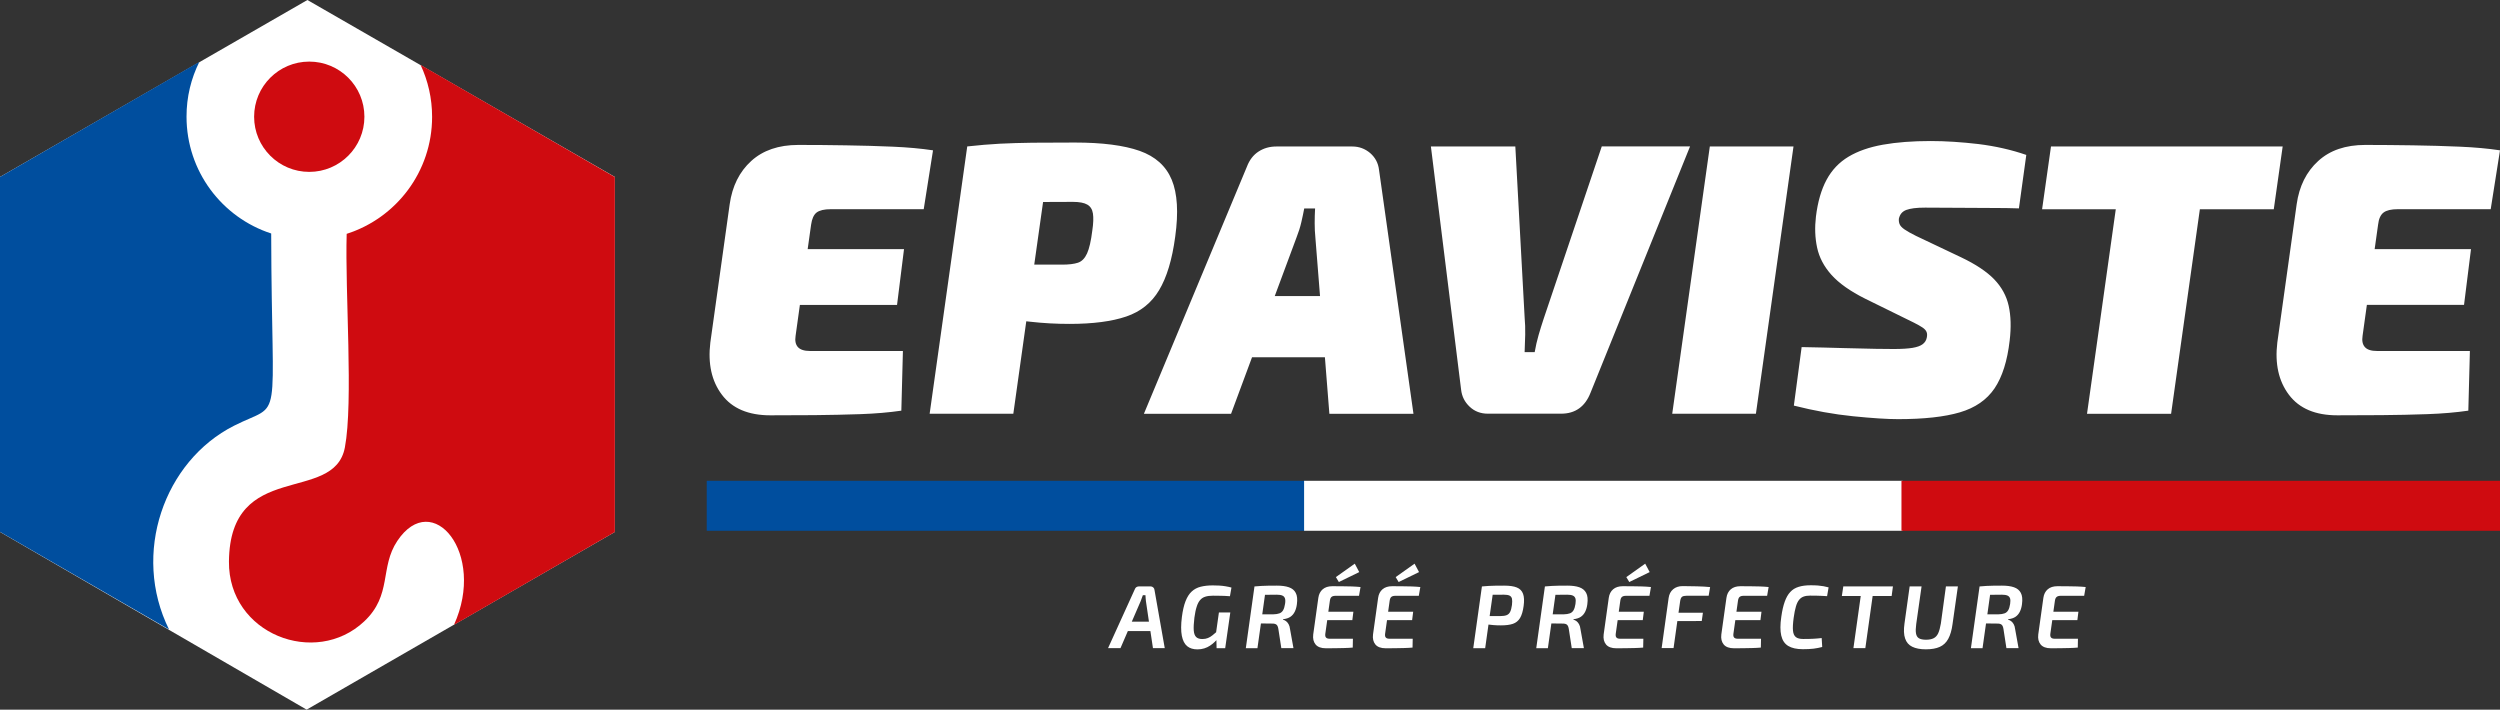 <?xml version="1.0" encoding="utf-8"?>
<!-- Generator: Adobe Illustrator 22.1.0, SVG Export Plug-In . SVG Version: 6.00 Build 0)  -->
<svg version="1.1" id="Calque_1" xmlns="http://www.w3.org/2000/svg" xmlns:xlink="http://www.w3.org/1999/xlink" x="0px" y="0px"
	 viewBox="0 0 4302.2 1221.2" style="enable-background:new 0 0 4302.2 1221.2;" xml:space="preserve">
<rect x="0" y="0" width="4302.2" height="1221.2" fill="#333333" stroke="none"/>
<style type="text/css">
	.st0{fill:#FFFFFF;}
	.st1{fill:#CF0B10;}
	.st2{fill:#004E9E;}
</style>
<g>
	<polygon class="st0" points="0,304.5 529,0 1058.1,304.5 1058.1,915.4 527.7,1221.2 0,915.4 	"/>
	<path class="st1" d="M532.2,106c-52.4,0-94.9,42.5-94.9,94.9s42.5,94.9,94.9,94.9c52.4,0,94.9-42.5,94.9-94.9
		C627.1,148.4,584.6,106,532.2,106L532.2,106z M781.3,1075.2c55.8-122.7-37.1-235-97.6-144.3c-30.5,45.8-8.5,92.8-56.9,138.4
		c-83.9,79.2-233.9,22-232.8-103c1.6-176.6,180.8-97.9,199.5-196.3c14.8-78.3,0.1-267.5,3.1-367.6c85.3-27.2,147-107.1,147-201.3
		c0-32-7.1-62.2-19.8-89.4l69.8,40.3l264.5,152.7v305.4v305.4l-264.5,152.7L781.3,1075.2z"/>
	<path class="st2" d="M343.1,106.4l-78.6,45.4L0,304.5v305.4v305.4l264.5,152.7l26.4,15.3c-64.7-130.6-8.5-289.9,111.9-350.7
		c85.6-43.2,64.7,11.8,63.9-330.8C382.1,374.3,321,294.8,321,200.9C320.9,166.9,328.9,134.8,343.1,106.4z"/>
</g>
<path class="st0" d="M1395.8,386.7l-5.9,42h165.8l-12,96h-167.2l-7.4,53.3c-1.3,8.4,0,14.9,4,19.3c4,4.4,10.9,6.7,20.7,6.7h160
	l-2.7,102.7c-21.3,3.1-44.9,5.1-70.7,6c-25.8,0.9-52,1.4-78.7,1.7c-26.7,0.2-52,0.3-76,0.3c-37.8,0-65.6-11.8-83.3-35.3
	c-17.8-23.5-24.4-53.5-20-90l33.3-238c4.4-31.1,16.8-55.9,37-74.3c20.2-18.4,47.2-27.7,81-27.7c27.1,0,54.5,0.2,82.3,0.7
	c27.8,0.4,54.5,1.2,80.3,2.3c25.8,1.1,48.9,3.2,69.3,6.3l-16,101.3h-160c-11.1,0-19.2,1.9-24.3,5.7
	C1400.4,369.5,1397.2,376.5,1395.8,386.7z M1938.1,544.7c-24.7,8.4-57.2,12.7-97.7,12.7c-22.7,0-45-1.2-67-3.7
	c-2.5-0.3-4.9-0.6-7.3-0.8L1743.8,712h-144l64.7-460c20-2.2,38.7-3.8,56-4.7c17.3-0.9,36.1-1.4,56.3-1.7c20.2-0.2,44.5-0.3,73-0.3
	c47.1,0,84.2,4.8,111.3,14.3c27.1,9.6,45.5,26.1,55.3,49.7c9.8,23.6,11.8,56.2,6,98c-5.3,39.6-14.6,70.2-27.7,92
	C1981.7,521.2,1962.8,536.3,1938.1,544.7z M1880.8,367.4c-1.1-7.1-4.3-12.2-9.7-15.3c-5.3-3.1-13.6-4.7-24.7-4.7
	c-18.3,0-35.4,0.1-51.4,0.2l-15.2,107.8c16.3,0,32.3,0,47.9,0c11.6,0,20.7-1.1,27.3-3.3c6.7-2.2,11.9-7.6,15.7-16
	c3.8-8.4,6.8-21.5,9-39.3C1881.6,384.3,1881.9,374.5,1880.8,367.4z M2373.1,292.1l59.3,420h-144.7l-7.7-97.3h-125.4l-36.1,97.3h-150
	l177.3-425.3c4.4-11.6,11.1-20.2,20-26c8.9-5.8,19.1-8.7,30.7-8.7h130.7c11.6,0,21.8,3.8,30.7,11.3
	C2366.6,271,2371.7,280.5,2373.1,292.1z M2271.6,509.4l-7.9-99.3c-0.9-8.9-1.3-17.6-1.3-26c0-8.4,0.2-16.9,0.7-25.3h-18.7
	c-1.3,7.1-3,15-5,23.7s-4.8,17.4-8.3,26.3l-37.4,100.7H2271.6z M2756.4,252.1l-100,296.6c-3.1,9.3-6,18.7-8.7,28
	c-2.7,9.3-4.9,19.1-6.7,29.3h-17.3c0.4-9.8,0.8-19.8,1-30c0.2-10.2-0.1-20.2-1-30l-16-294h-145.3l52,418.6
	c1.3,11.6,6.2,21.3,14.7,29.3c8.4,8,18.9,12,31.3,12h126c24.4,0,41.3-12,50.7-36l171.3-424H2756.4z M2877.7,712h144l64.7-460h-144
	L2877.7,712z M3322.3,242.7c-31.1,0-58.4,2.1-82,6.3c-23.6,4.2-43.3,11.1-59.3,20.7c-16,9.6-28.6,22.8-37.7,39.7
	c-9.1,16.9-15.2,38-18.3,63.3c-2.2,18.7-1.6,36.4,2,53.3c3.6,16.9,11.8,32.6,24.7,47c12.9,14.4,32.2,28.1,58,41l84,41.3
	c6.2,3.1,11.1,5.9,14.7,8.3c3.6,2.4,5.9,5,7,7.7c1.1,2.7,1.2,6,0.3,10c-0.9,4.4-3.2,8.1-7,11c-3.8,2.9-9.6,5-17.3,6.3
	c-7.8,1.3-18.6,2-32.3,2c-5.8,0-16.2-0.1-31.3-0.3c-15.1-0.2-33.7-0.7-55.7-1.3c-22-0.7-45.9-1.2-71.7-1.7L3087,698
	c35.1,8.9,69,15,101.7,18.3c32.7,3.3,58.5,5,77.7,5c44.4,0,79.9-3.9,106.3-11.7c26.4-7.8,46.3-21.5,59.7-41.3
	c13.3-19.8,22-47.2,26-82.3c2.7-22.7,2.1-42.5-1.7-59.7c-3.8-17.1-12.1-32.3-25-45.7c-12.9-13.3-32-26-57.3-38l-77.3-36.7
	c-8.9-4.4-15.6-8.2-20-11.3c-4.4-3.1-7.2-6.2-8.3-9.3c-1.1-3.1-1.4-6.2-1-9.3c0.9-3.6,2.3-6.6,4.3-9c2-2.4,4.8-4.3,8.3-5.7
	c3.6-1.3,8-2.3,13.3-3c5.3-0.7,11.8-1,19.3-1c19.1,0,38.4,0.1,58,0.3c19.6,0.2,38.3,0.3,56.3,0.3s33.7,0.2,47,0.7l12.7-92
	c-25.8-8.9-53.2-15.1-82.3-18.7C3375.5,244.5,3348.1,242.7,3322.3,242.7z M3928.2,252.1h-127.3h-144.7h-126.7l-15.3,108h126.8
	l-49.5,352h144.7l49.5-352h127.2L3928.2,252.1z M4101.9,365.7c5.1-3.8,13.2-5.7,24.3-5.7h160l16-101.3c-20.4-3.1-43.6-5.2-69.3-6.3
	c-25.8-1.1-52.6-1.9-80.3-2.3c-27.8-0.4-55.2-0.7-82.3-0.7c-33.8,0-60.8,9.2-81,27.7c-20.2,18.4-32.6,43.2-37,74.3l-33.3,238
	c-4.4,36.4,2.2,66.4,20,90c17.8,23.6,45.5,35.3,83.3,35.3c24,0,49.3-0.1,76-0.3c26.7-0.2,52.9-0.8,78.7-1.7
	c25.8-0.9,49.3-2.9,70.7-6l2.7-102.7h-160c-9.8,0-16.7-2.2-20.7-6.7c-4-4.4-5.3-10.9-4-19.3l7.4-53.3h167.2l12-96h-165.8l5.9-42
	C4093.5,376.5,4096.8,369.5,4101.9,365.7z"/>
<rect x="1216.2" y="827.4" class="st2" width="1030" height="86"/>
<rect x="2244.2" y="827.4" class="st0" width="1030" height="86"/>
<rect x="3272.2" y="827.4" class="st1" width="1030" height="86"/>
<path class="st0" d="M1984.5,1010.8c-1.3-1.1-2.8-1.7-4.5-1.7h-19.7c-1.7,0-3.3,0.4-4.6,1.2c-1.3,0.8-2.3,2.1-2.9,3.9l-46,101.2
	h21.4l12.7-29.4h38.8l4.4,29.4h20.3l-17.7-100.4C1986.5,1013.3,1985.8,1011.9,1984.5,1010.8z M1947.7,1069.8l15.3-35.4
	c0.6-1.6,1.3-3.4,1.9-5.2c0.7-1.8,1.3-3.4,1.8-4.9h4.5c0.1,1.6,0.2,3.3,0.3,5c0.1,1.7,0.3,3.4,0.5,5.2l5.2,35.3H1947.7z
	 M2055.4,1063c-1.1,9.2-1.5,16.5-1.1,21.9c0.4,5.3,1.8,9.1,4.2,11.4c2.4,2.3,5.9,3.4,10.6,3.4c3.6,0,6.8-0.6,9.5-1.7
	c2.8-1.1,5.4-2.7,7.9-4.7c2-1.6,4.1-3.4,6.3-5.3l4.8-34h19.6l-8.8,61.5h-14.8l-0.3-13.9c-0.9,1-1.9,2-2.9,3
	c-2.4,2.4-5.1,4.5-8.1,6.5c-3,2-6.3,3.6-9.9,4.7c-3.6,1.1-7.5,1.7-11.7,1.7c-7.3,0-13.2-1.8-17.7-5.5c-4.5-3.7-7.6-9.7-9.2-17.9
	c-1.6-8.3-1.6-19.1,0.1-32.4c1.4-11,3.5-20,6.3-27.2c2.8-7.1,6.3-12.7,10.6-16.6c4.3-4,9.4-6.7,15.4-8.2c6-1.5,12.9-2.3,20.8-2.3
	c3.8,0,7.5,0.1,11.2,0.3c3.6,0.2,7.2,0.6,10.8,1.2c3.5,0.6,7,1.3,10.2,2.2l-2.6,14.9c-3.4-0.3-6.7-0.5-10-0.6
	c-3.3-0.1-6.5-0.2-9.7-0.2c-3.2-0.1-6.4-0.1-9.5-0.1c-5.2,0-9.7,0.6-13.2,1.7c-3.6,1.1-6.6,3.1-9,5.9c-2.4,2.8-4.4,6.6-5.9,11.6
	C2057.7,1049,2056.5,1055.3,2055.4,1063z M2218,1010.6c-5.5-1.9-12.3-2.8-20.6-2.8c-5.6,0-10.6,0-14.8,0.1
	c-4.2,0.1-8.2,0.2-11.9,0.4c-3.7,0.2-7.6,0.5-11.9,0.9l-14.9,106.3h20l6-42.6c0.8,0,1.5,0,2.3,0c4.7,0.1,10.6,0.1,17.6,0.2
	c3,0,5.3,0.6,6.9,1.9c1.6,1.3,2.6,3.7,3.2,7.3l5.1,33.1h20.9l-5.9-32.8c-0.4-3.5-1.2-6.3-2.5-8.5c-1.2-2.2-2.7-3.9-4.4-5.2
	c-1.7-1.3-3.5-2.1-5.3-2.5l0.2-0.8c5.2-0.6,9.5-2,12.7-4.2c3.2-2.2,5.7-5.2,7.5-8.9c1.8-3.7,3-8,3.6-12.8c1.1-8.3,0.5-14.8-2-19.4
	C2227.5,1015.7,2223.5,1012.5,2218,1010.6z M2211.4,1039.3c-0.7,4.6-1.8,8.2-3.3,10.8c-1.5,2.6-3.6,4.4-6.3,5.4
	c-2.7,1-6.3,1.6-10.7,1.7h-18.9l4.7-33.6c5.7-0.1,12.5-0.2,20.2-0.2c4.2,0,7.4,0.5,9.7,1.5c2.3,1,3.7,2.6,4.5,4.9
	C2212,1032.1,2212.1,1035.3,2211.4,1039.3z M2304,1001.6l-5.1-8.5l32.5-23.1l7.7,14.5L2304,1001.6z M2326.1,1009.2
	c5.4,0.2,10.4,0.5,15.2,1l-2.6,15.1h-40.4c-3.2,0-5.5,0.7-7,2c-1.5,1.3-2.4,3.6-2.8,6.9l-2.6,18.5h43.1l-1.8,14.5h-43.2l-3.3,23.4
	c-0.4,3,0,5.2,1.2,6.5c1.2,1.4,3.3,2.1,6.4,2.1h39.9l-0.3,15.2c-4.7,0.4-9.7,0.7-14.9,0.8c-5.2,0.2-10.4,0.3-15.8,0.3
	c-5.3,0.1-10.5,0.1-15.6,0.1c-8.1,0-14-2.2-17.6-6.5c-3.6-4.4-5-10.1-4.1-17.3l8.8-63c0.9-6.3,3.4-11.2,7.5-14.7
	c4.1-3.5,9.6-5.3,16.6-5.3c5.6,0,11.3,0,16.9,0.1C2315.2,1008.9,2320.7,1009,2326.1,1009.2z M2429,1009.2c5.4,0.2,10.4,0.5,15.2,1
	l-2.6,15.1h-40.4c-3.2,0-5.5,0.7-7,2c-1.5,1.3-2.4,3.6-2.8,6.9l-2.6,18.5h43.1l-1.8,14.5h-43.2l-3.3,23.4c-0.4,3,0,5.2,1.2,6.5
	c1.2,1.4,3.3,2.1,6.4,2.1h39.9l-0.3,15.2c-4.7,0.4-9.7,0.7-14.9,0.8c-5.2,0.2-10.4,0.3-15.8,0.3c-5.3,0.1-10.5,0.1-15.6,0.1
	c-8.1,0-14-2.2-17.6-6.5c-3.6-4.4-5-10.1-4.1-17.3l8.8-63c0.9-6.3,3.4-11.2,7.5-14.7c4.1-3.5,9.6-5.3,16.6-5.3
	c5.6,0,11.3,0,16.9,0.1C2418.1,1008.9,2423.6,1009,2429,1009.2z M2406.9,1001.6l-5.1-8.5l32.5-23.1l7.7,14.5L2406.9,1001.6z
	 M2610.3,1011c-5.3-2.2-12.6-3.2-21.8-3.2c-5.9,0-10.9,0-15,0.1c-4.2,0.1-8,0.2-11.6,0.4c-3.6,0.2-7.5,0.5-11.7,0.9l-14.9,106.3
	h20.5l5.7-40.7c2.7,0.4,5.5,0.7,8.5,0.9c4.3,0.4,8.6,0.5,13,0.5c8.5,0,15.4-0.9,20.6-2.7c5.2-1.8,9.3-5.1,12.2-9.9
	c2.9-4.8,5-11.8,6.2-20.8c1.2-8.8,0.9-15.8-1-20.9C2619.1,1016.7,2615.5,1013.1,2610.3,1011z M2601.9,1041.1
	c-0.7,5.2-1.8,9.2-3.2,12c-1.4,2.8-3.5,4.6-6.2,5.6c-2.7,1-6.3,1.5-10.9,1.5c-5.8,0-11.9,0-18.1,0l5.2-36.7
	c5.6-0.1,12.1-0.1,19.4-0.1c4.1,0,7.3,0.5,9.5,1.5c2.2,1,3.6,2.8,4.3,5.3C2602.4,1032.8,2602.5,1036.4,2601.9,1041.1z
	 M2717.8,1010.6c-5.5-1.9-12.3-2.8-20.6-2.8c-5.6,0-10.6,0-14.8,0.1c-4.2,0.1-8.2,0.2-11.9,0.4c-3.7,0.2-7.6,0.5-11.9,0.9
	l-14.9,106.3h20l6-42.6c0.8,0,1.5,0,2.3,0c4.7,0.1,10.6,0.1,17.6,0.2c3,0,5.3,0.6,6.9,1.9c1.6,1.3,2.6,3.7,3.2,7.3l5.1,33.1h20.9
	l-5.9-32.8c-0.4-3.5-1.2-6.3-2.5-8.5c-1.2-2.2-2.7-3.9-4.4-5.2c-1.7-1.3-3.5-2.1-5.3-2.5l0.2-0.8c5.2-0.6,9.5-2,12.7-4.2
	c3.2-2.2,5.7-5.2,7.5-8.9c1.8-3.7,3-8,3.6-12.8c1.1-8.3,0.5-14.8-2-19.4C2727.2,1015.7,2723.2,1012.5,2717.8,1010.6z M2711.2,1039.3
	c-0.7,4.6-1.8,8.2-3.3,10.8c-1.5,2.6-3.6,4.4-6.3,5.4c-2.7,1-6.3,1.6-10.7,1.7H2672l4.7-33.6c5.7-0.1,12.5-0.2,20.2-0.2
	c4.2,0,7.4,0.5,9.7,1.5c2.3,1,3.7,2.6,4.5,4.9C2711.8,1032.1,2711.8,1035.3,2711.2,1039.3z M2825.9,1009.2c5.4,0.2,10.4,0.5,15.2,1
	l-2.6,15.1h-40.4c-3.2,0-5.5,0.7-7,2c-1.5,1.3-2.4,3.6-2.8,6.9l-2.6,18.5h43.1l-1.8,14.5h-43.2l-3.3,23.4c-0.4,3,0,5.2,1.2,6.5
	c1.2,1.4,3.3,2.1,6.4,2.1h39.9l-0.3,15.2c-4.7,0.4-9.7,0.7-14.9,0.8c-5.2,0.2-10.4,0.3-15.8,0.3c-5.3,0.1-10.5,0.1-15.6,0.1
	c-8.1,0-14-2.2-17.6-6.5c-3.6-4.4-5-10.1-4.1-17.3l8.8-63c0.9-6.3,3.4-11.2,7.5-14.7c4.1-3.5,9.6-5.3,16.6-5.3
	c5.6,0,11.3,0,16.9,0.1C2815,1008.9,2820.5,1009,2825.9,1009.2z M2803.8,1001.6l-5.1-8.5l32.5-23.1l7.7,14.5L2803.8,1001.6z
	 M2920.3,1009c8.2,0.2,15.8,0.6,22.6,1.3l-2.5,14.9h-38c-3.6,0-6.2,0.6-7.8,1.8c-1.6,1.2-2.6,3.6-3.2,7.1l-2.9,20.3h42l-2,14.3
	l-42,0.1l-6.5,46.4h-20.5l12-86.1c0.9-6.5,3.5-11.5,7.8-15.1c4.3-3.6,9.7-5.4,16.4-5.4C2904,1008.8,2912.1,1008.9,2920.3,1009z
	 M3028.4,1009.2c5.4,0.2,10.4,0.5,15.2,1l-2.6,15.1h-40.4c-3.2,0-5.5,0.7-7,2c-1.5,1.3-2.4,3.6-2.8,6.9l-2.6,18.5h43.1l-1.8,14.5
	h-43.2l-3.3,23.4c-0.4,3,0,5.2,1.2,6.5c1.2,1.4,3.3,2.1,6.4,2.1h39.9l-0.3,15.2c-4.7,0.4-9.7,0.7-14.9,0.8
	c-5.2,0.2-10.4,0.3-15.8,0.3c-5.3,0.1-10.5,0.1-15.6,0.1c-8.1,0-14-2.2-17.6-6.5c-3.6-4.4-5-10.1-4.1-17.3l8.8-63
	c0.9-6.3,3.4-11.2,7.5-14.7c4.1-3.5,9.6-5.3,16.6-5.3c5.6,0,11.3,0,16.9,0.1C3017.5,1008.9,3023,1009,3028.4,1009.2z M3138,1008.8
	c2.9,0.5,5.8,1.2,8.8,2l-2.6,15.1c-3.3-0.2-6.3-0.4-9.2-0.5c-2.8-0.2-5.8-0.3-8.9-0.3c-3.1-0.1-6.8-0.1-11.1-0.1
	c-4.3,0-8,0.5-11.1,1.6c-3.1,1.1-5.7,3-7.9,5.7c-2.2,2.7-4.1,6.6-5.5,11.6c-1.5,5-2.7,11.4-3.8,19.2c-1.3,9.4-1.7,16.8-1.2,22.1
	c0.5,5.3,2.2,9,5,11.2c2.8,2.2,7.1,3.2,12.7,3.2c7.2,0,13.1-0.1,17.8-0.4c4.7-0.3,9.3-0.6,13.9-1.2l0.9,15.4c-5,1.3-10,2.3-15,2.9
	c-5,0.6-11.1,0.9-18.3,0.9c-10.7,0-19.1-1.9-25.2-5.6c-6.1-3.7-10.1-9.7-12-17.9c-1.9-8.2-1.9-18.9,0.1-32.3
	c1.4-10.3,3.4-18.9,5.9-25.9c2.5-7,5.6-12.6,9.5-16.7c3.8-4.2,8.6-7.1,14.4-8.9c5.7-1.8,12.6-2.7,20.6-2.7c4.8,0,9,0.1,12.6,0.4
	C3131.9,1007.9,3135.1,1008.3,3138,1008.8z M3225,1009.1h32.5l-2.2,16.5h-32.7l-12.6,89.8h-20.5l12.6-89.8h-32.5l2.5-16.5h32.3H3225
	z M3348.7,1009.1h20.6l-9.2,64.8c-1.4,10.6-3.9,19.1-7.4,25.5c-3.5,6.4-8.3,11-14.6,13.8c-6.2,2.8-14.2,4.2-23.9,4.2
	c-9.7,0-17.5-1.5-23.4-4.4c-6-2.9-10.1-7.6-12.3-14.2c-2.3-6.5-2.6-15.1-1.1-25.8l8.9-63.9h20.5l-9.2,64.8
	c-0.9,6.8-1.1,12.1-0.4,16.1c0.7,4,2.4,6.8,5.1,8.4c2.7,1.6,6.8,2.5,12.1,2.5c5.4,0,9.9-0.9,13.2-2.6c3.4-1.7,6-4.6,7.9-8.7
	c1.8-4.1,3.3-9.6,4.5-16.6L3348.7,1009.1z M3465.8,1010.6c-5.5-1.9-12.3-2.8-20.6-2.8c-5.6,0-10.6,0-14.8,0.1
	c-4.2,0.1-8.2,0.2-11.9,0.4c-3.7,0.2-7.6,0.5-11.9,0.9l-14.9,106.3h20l6-42.6c0.8,0,1.5,0,2.3,0c4.7,0.1,10.6,0.1,17.6,0.2
	c3,0,5.3,0.6,6.9,1.9c1.6,1.3,2.6,3.7,3.2,7.3l5.1,33.1h20.9l-5.9-32.8c-0.4-3.5-1.2-6.3-2.5-8.5c-1.2-2.2-2.7-3.9-4.4-5.2
	c-1.7-1.3-3.5-2.1-5.3-2.5l0.2-0.8c5.2-0.6,9.5-2,12.7-4.2c3.2-2.2,5.7-5.2,7.5-8.9c1.8-3.7,3-8,3.6-12.8c1.1-8.3,0.5-14.8-2-19.4
	C3475.2,1015.7,3471.3,1012.5,3465.8,1010.6z M3459.2,1039.3c-0.7,4.6-1.8,8.2-3.3,10.8c-1.5,2.6-3.6,4.4-6.3,5.4
	c-2.7,1-6.3,1.6-10.7,1.7H3420l4.7-33.6c5.7-0.1,12.5-0.2,20.2-0.2c4.2,0,7.4,0.5,9.7,1.5c2.3,1,3.7,2.6,4.5,4.9
	C3459.8,1032.1,3459.8,1035.3,3459.2,1039.3z M3536.2,1034.2l-2.6,18.5h43.1l-1.8,14.5h-43.2l-3.3,23.4c-0.4,3,0,5.2,1.2,6.5
	c1.2,1.4,3.3,2.1,6.4,2.1h39.9l-0.3,15.2c-4.7,0.4-9.7,0.7-14.9,0.8c-5.2,0.2-10.4,0.3-15.8,0.3c-5.3,0.1-10.5,0.1-15.6,0.1
	c-8.1,0-14-2.2-17.6-6.5c-3.6-4.4-5-10.1-4.1-17.3l8.8-63c0.9-6.3,3.4-11.2,7.5-14.7c4.1-3.5,9.6-5.3,16.6-5.3
	c5.6,0,11.3,0,16.9,0.1c5.6,0.1,11.2,0.2,16.6,0.3c5.4,0.2,10.4,0.5,15.2,1l-2.6,15.1h-40.4c-3.2,0-5.5,0.7-7,2
	C3537.6,1028.6,3536.6,1030.9,3536.2,1034.2z"/>
</svg>
